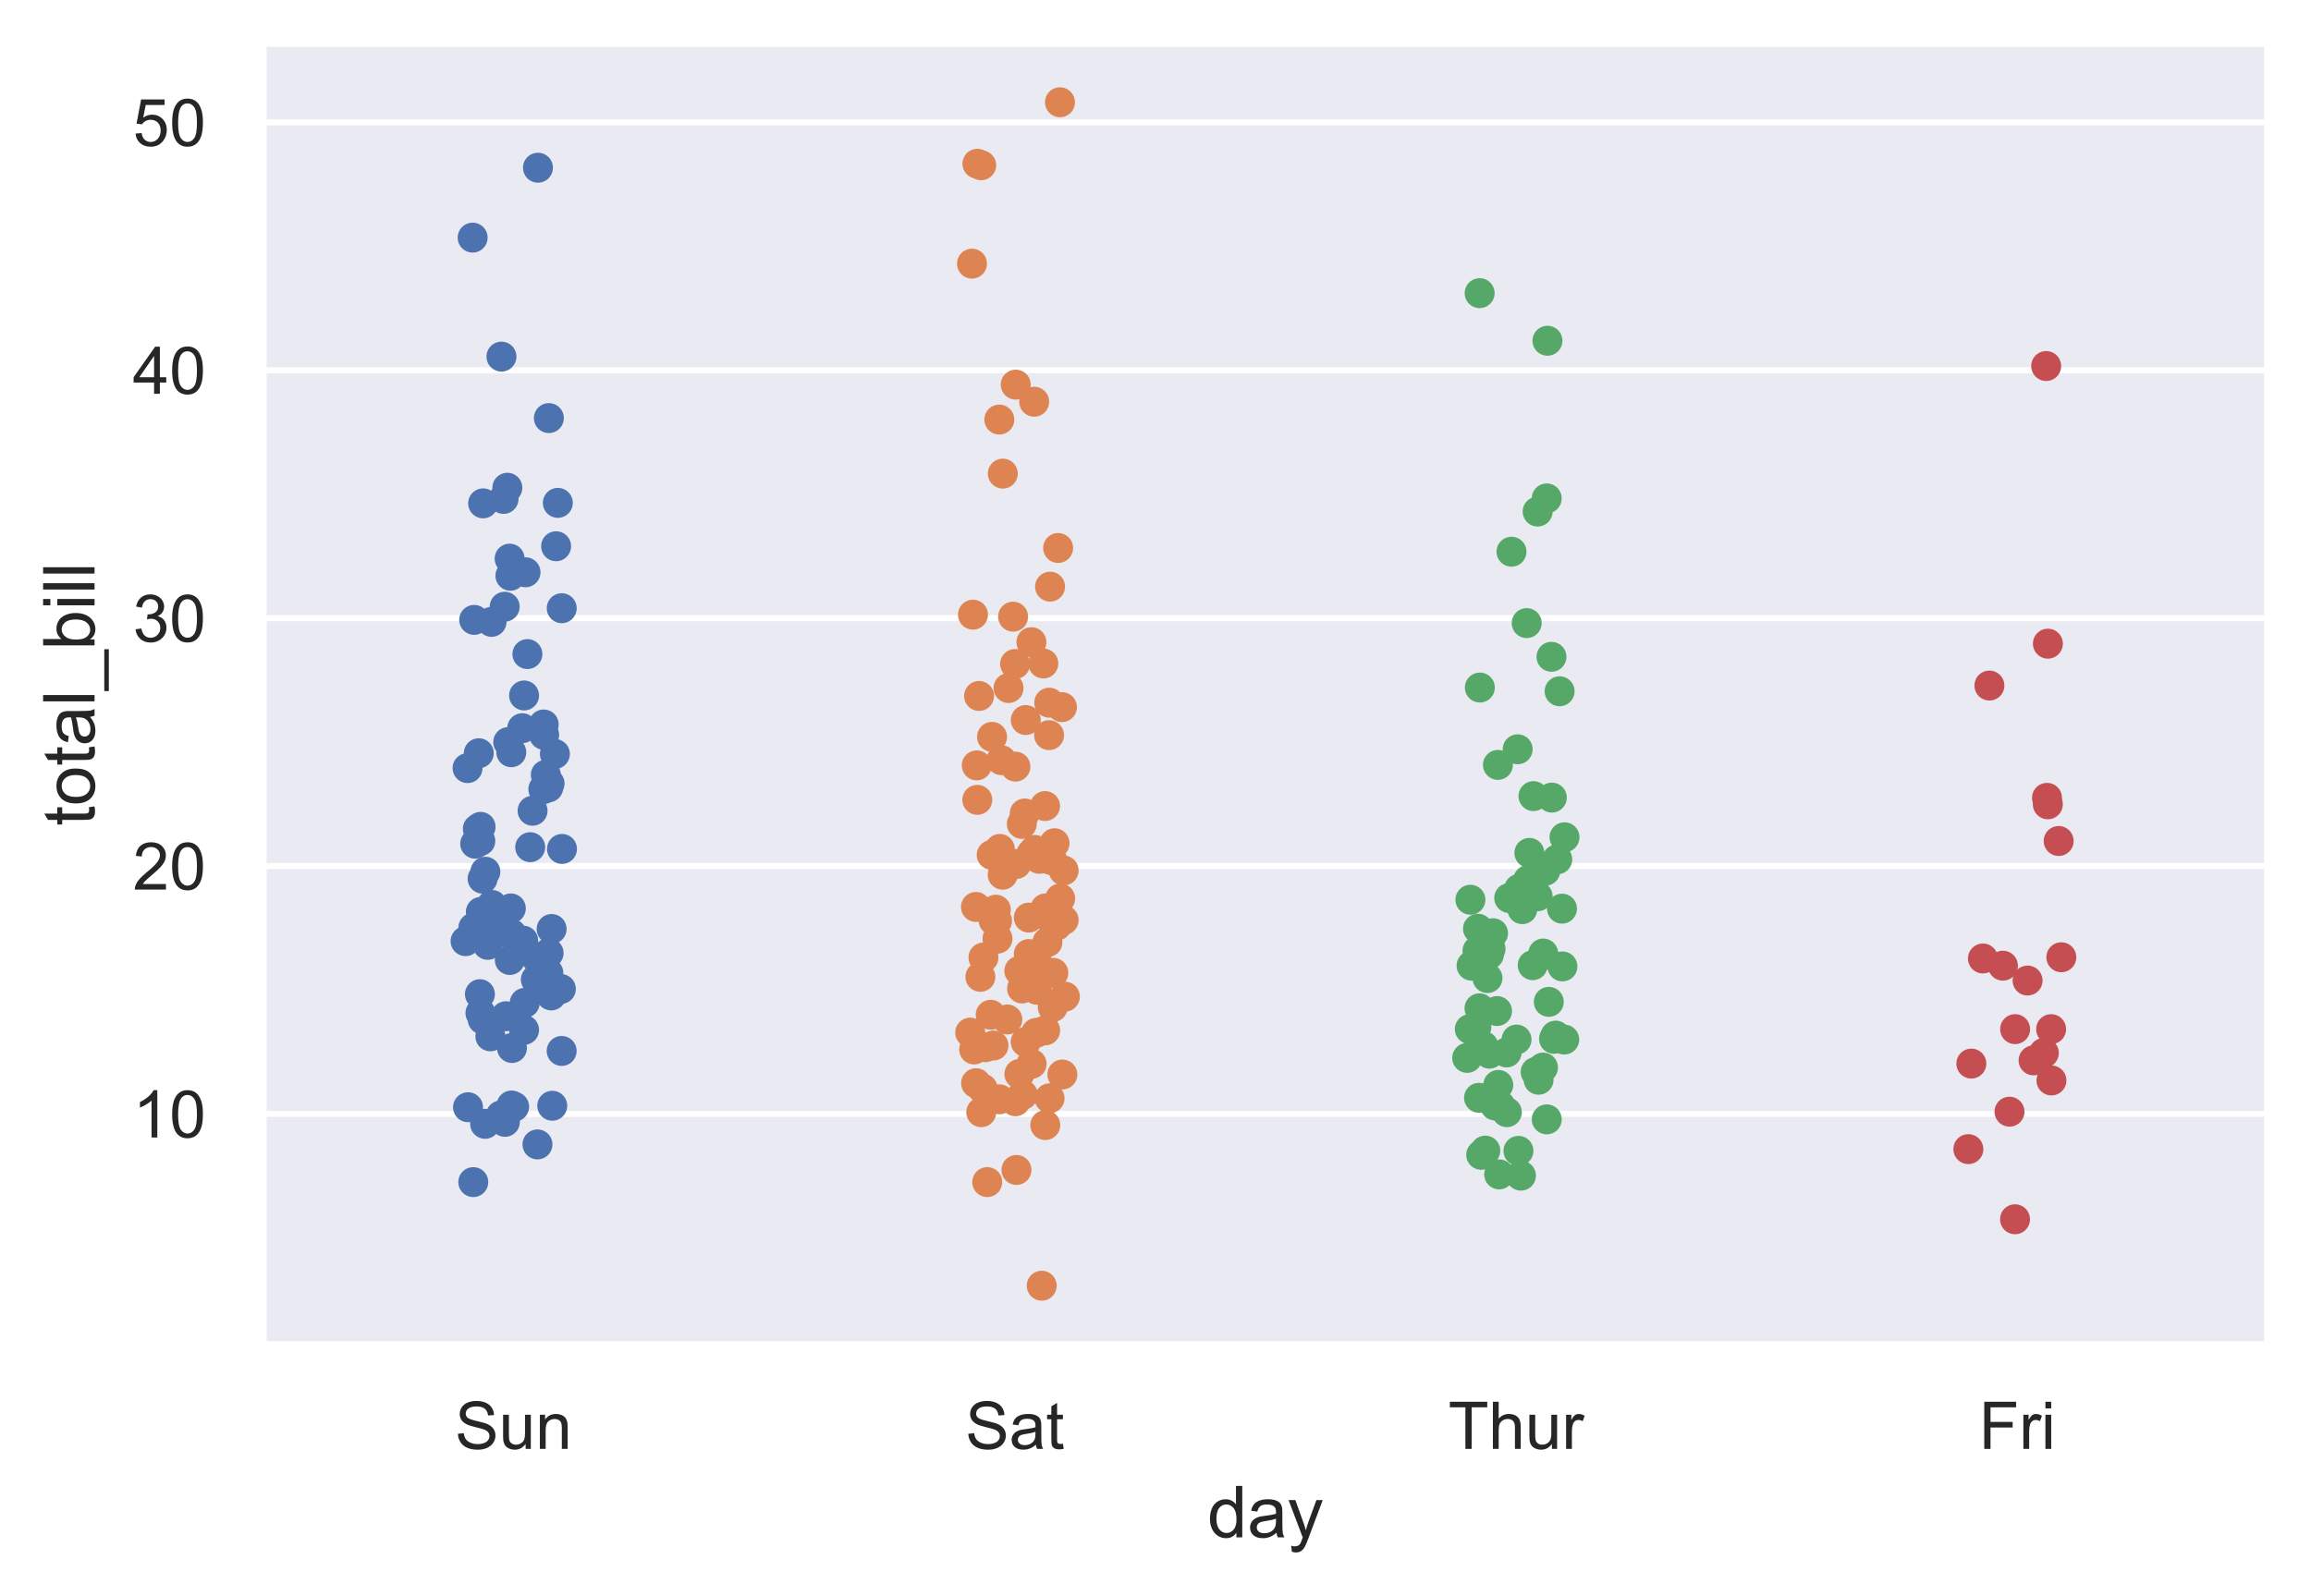 <?xml version="1.0" encoding="utf-8" standalone="no"?>
<!DOCTYPE svg PUBLIC "-//W3C//DTD SVG 1.1//EN"
  "http://www.w3.org/Graphics/SVG/1.1/DTD/svg11.dtd">
<!-- Created with matplotlib (https://matplotlib.org/) -->
<svg height="266.515pt" version="1.1" viewBox="0 0 385.908 266.515" width="385.908pt" xmlns="http://www.w3.org/2000/svg" xmlns:xlink="http://www.w3.org/1999/xlink">
 <defs>
  <style type="text/css">
*{stroke-linecap:butt;stroke-linejoin:round;}
  </style>
 </defs>
 <g id="figure_1">
  <g id="patch_1">
   <path d="M 0 266.515 
L 385.908 266.515 
L 385.908 0 
L 0 0 
z
" style="fill:#ffffff;"/>
  </g>
  <g id="axes_1">
   <g id="patch_2">
    <path d="M 43.908 224.64 
L 378.708 224.64 
L 378.708 7.2 
L 43.908 7.2 
z
" style="fill:#eaeaf2;"/>
   </g>
   <g id="matplotlib.axis_1">
    <g id="xtick_1">
     <g id="text_1">
      <!-- Sun -->
      <defs>
       <path d="M 4.5 23 
L 13.422 23.781 
Q 14.062 18.406 16.375 14.969 
Q 18.703 11.531 23.578 9.406 
Q 28.469 7.281 34.578 7.281 
Q 39.984 7.281 44.141 8.891 
Q 48.297 10.5 50.312 13.297 
Q 52.344 16.109 52.344 19.438 
Q 52.344 22.797 50.391 25.312 
Q 48.438 27.828 43.953 29.547 
Q 41.062 30.672 31.203 33.031 
Q 21.344 35.406 17.391 37.5 
Q 12.25 40.188 9.734 44.156 
Q 7.234 48.141 7.234 53.078 
Q 7.234 58.5 10.297 63.203 
Q 13.375 67.922 19.281 70.359 
Q 25.203 72.797 32.422 72.797 
Q 40.375 72.797 46.453 70.234 
Q 52.547 67.672 55.812 62.688 
Q 59.078 57.719 59.328 51.422 
L 50.25 50.734 
Q 49.516 57.516 45.281 60.984 
Q 41.062 64.453 32.812 64.453 
Q 24.219 64.453 20.281 61.297 
Q 16.359 58.156 16.359 53.719 
Q 16.359 49.859 19.141 47.359 
Q 21.875 44.875 33.422 42.266 
Q 44.969 39.656 49.266 37.703 
Q 55.516 34.812 58.484 30.391 
Q 61.469 25.984 61.469 20.219 
Q 61.469 14.5 58.203 9.438 
Q 54.938 4.391 48.797 1.578 
Q 42.672 -1.219 35.016 -1.219 
Q 25.297 -1.219 18.719 1.609 
Q 12.156 4.438 8.422 10.125 
Q 4.688 15.828 4.5 23 
z
" id="ArialMT-83"/>
       <path d="M 40.578 0 
L 40.578 7.625 
Q 34.516 -1.172 24.125 -1.172 
Q 19.531 -1.172 15.547 0.578 
Q 11.578 2.344 9.641 5 
Q 7.719 7.672 6.938 11.531 
Q 6.391 14.109 6.391 19.734 
L 6.391 51.859 
L 15.188 51.859 
L 15.188 23.094 
Q 15.188 16.219 15.719 13.812 
Q 16.547 10.359 19.234 8.375 
Q 21.922 6.391 25.875 6.391 
Q 29.828 6.391 33.297 8.422 
Q 36.766 10.453 38.203 13.938 
Q 39.656 17.438 39.656 24.078 
L 39.656 51.859 
L 48.438 51.859 
L 48.438 0 
z
" id="ArialMT-117"/>
       <path d="M 6.594 0 
L 6.594 51.859 
L 14.5 51.859 
L 14.5 44.484 
Q 20.219 53.031 31 53.031 
Q 35.688 53.031 39.625 51.344 
Q 43.562 49.656 45.516 46.922 
Q 47.469 44.188 48.25 40.438 
Q 48.734 37.984 48.734 31.891 
L 48.734 0 
L 39.938 0 
L 39.938 31.547 
Q 39.938 36.922 38.906 39.578 
Q 37.891 42.234 35.281 43.812 
Q 32.672 45.406 29.156 45.406 
Q 23.531 45.406 19.453 41.844 
Q 15.375 38.281 15.375 28.328 
L 15.375 0 
z
" id="ArialMT-110"/>
      </defs>
      <g style="fill:#262626;" transform="translate(75.973 242.014)scale(0.11 -0.11)">
       <use xlink:href="#ArialMT-83"/>
       <use x="66.699" xlink:href="#ArialMT-117"/>
       <use x="122.314" xlink:href="#ArialMT-110"/>
      </g>
     </g>
    </g>
    <g id="xtick_2">
     <g id="text_2">
      <!-- Sat -->
      <defs>
       <path d="M 40.438 6.391 
Q 35.547 2.25 31.031 0.531 
Q 26.516 -1.172 21.344 -1.172 
Q 12.797 -1.172 8.203 3 
Q 3.609 7.172 3.609 13.672 
Q 3.609 17.484 5.344 20.625 
Q 7.078 23.781 9.891 25.688 
Q 12.703 27.594 16.219 28.562 
Q 18.797 29.25 24.031 29.891 
Q 34.672 31.156 39.703 32.906 
Q 39.75 34.719 39.75 35.203 
Q 39.75 40.578 37.25 42.781 
Q 33.891 45.75 27.25 45.75 
Q 21.047 45.75 18.094 43.578 
Q 15.141 41.406 13.719 35.891 
L 5.125 37.062 
Q 6.297 42.578 8.984 45.969 
Q 11.672 49.359 16.75 51.188 
Q 21.828 53.031 28.516 53.031 
Q 35.156 53.031 39.297 51.469 
Q 43.453 49.906 45.406 47.531 
Q 47.359 45.172 48.141 41.547 
Q 48.578 39.312 48.578 33.453 
L 48.578 21.734 
Q 48.578 9.469 49.141 6.219 
Q 49.703 2.984 51.375 0 
L 42.188 0 
Q 40.828 2.734 40.438 6.391 
z
M 39.703 26.031 
Q 34.906 24.078 25.344 22.703 
Q 19.922 21.922 17.672 20.938 
Q 15.438 19.969 14.203 18.094 
Q 12.984 16.219 12.984 13.922 
Q 12.984 10.406 15.641 8.062 
Q 18.312 5.719 23.438 5.719 
Q 28.516 5.719 32.469 7.938 
Q 36.422 10.156 38.281 14.016 
Q 39.703 17 39.703 22.797 
z
" id="ArialMT-97"/>
       <path d="M 25.781 7.859 
L 27.047 0.094 
Q 23.344 -0.688 20.406 -0.688 
Q 15.625 -0.688 12.984 0.828 
Q 10.359 2.344 9.281 4.812 
Q 8.203 7.281 8.203 15.188 
L 8.203 45.016 
L 1.766 45.016 
L 1.766 51.859 
L 8.203 51.859 
L 8.203 64.703 
L 16.938 69.969 
L 16.938 51.859 
L 25.781 51.859 
L 25.781 45.016 
L 16.938 45.016 
L 16.938 14.703 
Q 16.938 10.938 17.406 9.859 
Q 17.875 8.797 18.922 8.156 
Q 19.969 7.516 21.922 7.516 
Q 23.391 7.516 25.781 7.859 
z
" id="ArialMT-116"/>
      </defs>
      <g style="fill:#262626;" transform="translate(161.203 242.014)scale(0.11 -0.11)">
       <use xlink:href="#ArialMT-83"/>
       <use x="66.699" xlink:href="#ArialMT-97"/>
       <use x="122.314" xlink:href="#ArialMT-116"/>
      </g>
     </g>
    </g>
    <g id="xtick_3">
     <g id="text_3">
      <!-- Thur -->
      <defs>
       <path d="M 25.922 0 
L 25.922 63.141 
L 2.344 63.141 
L 2.344 71.578 
L 59.078 71.578 
L 59.078 63.141 
L 35.406 63.141 
L 35.406 0 
z
" id="ArialMT-84"/>
       <path d="M 6.594 0 
L 6.594 71.578 
L 15.375 71.578 
L 15.375 45.906 
Q 21.531 53.031 30.906 53.031 
Q 36.672 53.031 40.922 50.75 
Q 45.172 48.484 47 44.484 
Q 48.828 40.484 48.828 32.859 
L 48.828 0 
L 40.047 0 
L 40.047 32.859 
Q 40.047 39.453 37.188 42.453 
Q 34.328 45.453 29.109 45.453 
Q 25.203 45.453 21.75 43.422 
Q 18.312 41.406 16.844 37.938 
Q 15.375 34.469 15.375 28.375 
L 15.375 0 
z
" id="ArialMT-104"/>
       <path d="M 6.5 0 
L 6.5 51.859 
L 14.406 51.859 
L 14.406 44 
Q 17.438 49.516 20 51.266 
Q 22.562 53.031 25.641 53.031 
Q 30.078 53.031 34.672 50.203 
L 31.641 42.047 
Q 28.422 43.953 25.203 43.953 
Q 22.312 43.953 20.016 42.219 
Q 17.719 40.484 16.75 37.406 
Q 15.281 32.719 15.281 27.156 
L 15.281 0 
z
" id="ArialMT-114"/>
      </defs>
      <g style="fill:#262626;" transform="translate(241.851 242.014)scale(0.11 -0.11)">
       <use xlink:href="#ArialMT-84"/>
       <use x="61.084" xlink:href="#ArialMT-104"/>
       <use x="116.699" xlink:href="#ArialMT-117"/>
       <use x="172.314" xlink:href="#ArialMT-114"/>
      </g>
     </g>
    </g>
    <g id="xtick_4">
     <g id="text_4">
      <!-- Fri -->
      <defs>
       <path d="M 8.203 0 
L 8.203 71.578 
L 56.5 71.578 
L 56.5 63.141 
L 17.672 63.141 
L 17.672 40.969 
L 51.266 40.969 
L 51.266 32.516 
L 17.672 32.516 
L 17.672 0 
z
" id="ArialMT-70"/>
       <path d="M 6.641 61.469 
L 6.641 71.578 
L 15.438 71.578 
L 15.438 61.469 
z
M 6.641 0 
L 6.641 51.859 
L 15.438 51.859 
L 15.438 0 
z
" id="ArialMT-105"/>
      </defs>
      <g style="fill:#262626;" transform="translate(330.446 242.014)scale(0.11 -0.11)">
       <use xlink:href="#ArialMT-70"/>
       <use x="61.084" xlink:href="#ArialMT-114"/>
       <use x="94.385" xlink:href="#ArialMT-105"/>
      </g>
     </g>
    </g>
    <g id="text_5">
     <!-- day -->
     <defs>
      <path d="M 40.234 0 
L 40.234 6.547 
Q 35.297 -1.172 25.734 -1.172 
Q 19.531 -1.172 14.328 2.25 
Q 9.125 5.672 6.266 11.797 
Q 3.422 17.922 3.422 25.875 
Q 3.422 33.641 6 39.969 
Q 8.594 46.297 13.766 49.656 
Q 18.953 53.031 25.344 53.031 
Q 30.031 53.031 33.688 51.047 
Q 37.359 49.078 39.656 45.906 
L 39.656 71.578 
L 48.391 71.578 
L 48.391 0 
z
M 12.453 25.875 
Q 12.453 15.922 16.641 10.984 
Q 20.844 6.062 26.562 6.062 
Q 32.328 6.062 36.344 10.766 
Q 40.375 15.484 40.375 25.141 
Q 40.375 35.797 36.266 40.766 
Q 32.172 45.75 26.172 45.75 
Q 20.312 45.75 16.375 40.969 
Q 12.453 36.188 12.453 25.875 
z
" id="ArialMT-100"/>
      <path d="M 6.203 -19.969 
L 5.219 -11.719 
Q 8.109 -12.5 10.25 -12.5 
Q 13.188 -12.5 14.938 -11.516 
Q 16.703 -10.547 17.828 -8.797 
Q 18.656 -7.469 20.516 -2.25 
Q 20.75 -1.516 21.297 -0.094 
L 1.609 51.859 
L 11.078 51.859 
L 21.875 21.828 
Q 23.969 16.109 25.641 9.812 
Q 27.156 15.875 29.25 21.625 
L 40.328 51.859 
L 49.125 51.859 
L 29.391 -0.875 
Q 26.219 -9.422 24.469 -12.641 
Q 22.125 -17 19.094 -19.016 
Q 16.062 -21.047 11.859 -21.047 
Q 9.328 -21.047 6.203 -19.969 
z
" id="ArialMT-121"/>
     </defs>
     <g style="fill:#262626;" transform="translate(201.635 256.789)scale(0.12 -0.12)">
      <use xlink:href="#ArialMT-100"/>
      <use x="55.615" xlink:href="#ArialMT-97"/>
      <use x="111.23" xlink:href="#ArialMT-121"/>
     </g>
    </g>
   </g>
   <g id="matplotlib.axis_2">
    <g id="ytick_1">
     <g id="line2d_1">
      <path clip-path="url(#p9c4b0f1618)" d="M 43.908 186.062 
L 378.708 186.062 
" style="fill:none;stroke:#ffffff;stroke-linecap:round;"/>
     </g>
     <g id="text_6">
      <!-- 10 -->
      <defs>
       <path d="M 37.25 0 
L 28.469 0 
L 28.469 56 
Q 25.297 52.984 20.141 49.953 
Q 14.984 46.922 10.891 45.406 
L 10.891 53.906 
Q 18.266 57.375 23.781 62.297 
Q 29.297 67.234 31.594 71.875 
L 37.25 71.875 
z
" id="ArialMT-49"/>
       <path d="M 4.156 35.297 
Q 4.156 48 6.766 55.734 
Q 9.375 63.484 14.516 67.672 
Q 19.672 71.875 27.484 71.875 
Q 33.25 71.875 37.594 69.547 
Q 41.938 67.234 44.766 62.859 
Q 47.609 58.5 49.219 52.219 
Q 50.828 45.953 50.828 35.297 
Q 50.828 22.703 48.234 14.969 
Q 45.656 7.234 40.5 3 
Q 35.359 -1.219 27.484 -1.219 
Q 17.141 -1.219 11.234 6.203 
Q 4.156 15.141 4.156 35.297 
z
M 13.188 35.297 
Q 13.188 17.672 17.312 11.828 
Q 21.438 6 27.484 6 
Q 33.547 6 37.672 11.859 
Q 41.797 17.719 41.797 35.297 
Q 41.797 52.984 37.672 58.781 
Q 33.547 64.594 27.391 64.594 
Q 21.344 64.594 17.719 59.469 
Q 13.188 52.938 13.188 35.297 
z
" id="ArialMT-48"/>
      </defs>
      <g style="fill:#262626;" transform="translate(22.174 189.999)scale(0.11 -0.11)">
       <use xlink:href="#ArialMT-49"/>
       <use x="55.615" xlink:href="#ArialMT-48"/>
      </g>
     </g>
    </g>
    <g id="ytick_2">
     <g id="line2d_2">
      <path clip-path="url(#p9c4b0f1618)" d="M 43.908 144.656 
L 378.708 144.656 
" style="fill:none;stroke:#ffffff;stroke-linecap:round;"/>
     </g>
     <g id="text_7">
      <!-- 20 -->
      <defs>
       <path d="M 50.344 8.453 
L 50.344 0 
L 3.031 0 
Q 2.938 3.172 4.047 6.109 
Q 5.859 10.938 9.828 15.625 
Q 13.812 20.312 21.344 26.469 
Q 33.016 36.031 37.109 41.625 
Q 41.219 47.219 41.219 52.203 
Q 41.219 57.422 37.469 61 
Q 33.734 64.594 27.734 64.594 
Q 21.391 64.594 17.578 60.781 
Q 13.766 56.984 13.719 50.25 
L 4.688 51.172 
Q 5.609 61.281 11.656 66.578 
Q 17.719 71.875 27.938 71.875 
Q 38.234 71.875 44.234 66.156 
Q 50.25 60.453 50.25 52 
Q 50.25 47.703 48.484 43.547 
Q 46.734 39.406 42.656 34.812 
Q 38.578 30.219 29.109 22.219 
Q 21.188 15.578 18.938 13.203 
Q 16.703 10.844 15.234 8.453 
z
" id="ArialMT-50"/>
      </defs>
      <g style="fill:#262626;" transform="translate(22.174 148.593)scale(0.11 -0.11)">
       <use xlink:href="#ArialMT-50"/>
       <use x="55.615" xlink:href="#ArialMT-48"/>
      </g>
     </g>
    </g>
    <g id="ytick_3">
     <g id="line2d_3">
      <path clip-path="url(#p9c4b0f1618)" d="M 43.908 103.25 
L 378.708 103.25 
" style="fill:none;stroke:#ffffff;stroke-linecap:round;"/>
     </g>
     <g id="text_8">
      <!-- 30 -->
      <defs>
       <path d="M 4.203 18.891 
L 12.984 20.062 
Q 14.5 12.594 18.141 9.297 
Q 21.781 6 27 6 
Q 33.203 6 37.469 10.297 
Q 41.75 14.594 41.75 20.953 
Q 41.75 27 37.797 30.922 
Q 33.844 34.859 27.734 34.859 
Q 25.25 34.859 21.531 33.891 
L 22.516 41.609 
Q 23.391 41.5 23.922 41.5 
Q 29.547 41.5 34.031 44.422 
Q 38.531 47.359 38.531 53.469 
Q 38.531 58.297 35.25 61.469 
Q 31.984 64.656 26.812 64.656 
Q 21.688 64.656 18.266 61.422 
Q 14.844 58.203 13.875 51.766 
L 5.078 53.328 
Q 6.688 62.156 12.391 67.016 
Q 18.109 71.875 26.609 71.875 
Q 32.469 71.875 37.391 69.359 
Q 42.328 66.844 44.938 62.5 
Q 47.562 58.156 47.562 53.266 
Q 47.562 48.641 45.062 44.828 
Q 42.578 41.016 37.703 38.766 
Q 44.047 37.312 47.562 32.688 
Q 51.078 28.078 51.078 21.141 
Q 51.078 11.766 44.234 5.25 
Q 37.406 -1.266 26.953 -1.266 
Q 17.531 -1.266 11.297 4.344 
Q 5.078 9.969 4.203 18.891 
z
" id="ArialMT-51"/>
      </defs>
      <g style="fill:#262626;" transform="translate(22.174 107.187)scale(0.11 -0.11)">
       <use xlink:href="#ArialMT-51"/>
       <use x="55.615" xlink:href="#ArialMT-48"/>
      </g>
     </g>
    </g>
    <g id="ytick_4">
     <g id="line2d_4">
      <path clip-path="url(#p9c4b0f1618)" d="M 43.908 61.844 
L 378.708 61.844 
" style="fill:none;stroke:#ffffff;stroke-linecap:round;"/>
     </g>
     <g id="text_9">
      <!-- 40 -->
      <defs>
       <path d="M 32.328 0 
L 32.328 17.141 
L 1.266 17.141 
L 1.266 25.203 
L 33.938 71.578 
L 41.109 71.578 
L 41.109 25.203 
L 50.781 25.203 
L 50.781 17.141 
L 41.109 17.141 
L 41.109 0 
z
M 32.328 25.203 
L 32.328 57.469 
L 9.906 25.203 
z
" id="ArialMT-52"/>
      </defs>
      <g style="fill:#262626;" transform="translate(22.174 65.78)scale(0.11 -0.11)">
       <use xlink:href="#ArialMT-52"/>
       <use x="55.615" xlink:href="#ArialMT-48"/>
      </g>
     </g>
    </g>
    <g id="ytick_5">
     <g id="line2d_5">
      <path clip-path="url(#p9c4b0f1618)" d="M 43.908 20.438 
L 378.708 20.438 
" style="fill:none;stroke:#ffffff;stroke-linecap:round;"/>
     </g>
     <g id="text_10">
      <!-- 50 -->
      <defs>
       <path d="M 4.156 18.75 
L 13.375 19.531 
Q 14.406 12.797 18.141 9.391 
Q 21.875 6 27.156 6 
Q 33.5 6 37.891 10.781 
Q 42.281 15.578 42.281 23.484 
Q 42.281 31 38.062 35.344 
Q 33.844 39.703 27 39.703 
Q 22.75 39.703 19.328 37.766 
Q 15.922 35.844 13.969 32.766 
L 5.719 33.844 
L 12.641 70.609 
L 48.25 70.609 
L 48.25 62.203 
L 19.672 62.203 
L 15.828 42.969 
Q 22.266 47.469 29.344 47.469 
Q 38.719 47.469 45.156 40.969 
Q 51.609 34.469 51.609 24.266 
Q 51.609 14.547 45.953 7.469 
Q 39.062 -1.219 27.156 -1.219 
Q 17.391 -1.219 11.203 4.25 
Q 5.031 9.719 4.156 18.75 
z
" id="ArialMT-53"/>
      </defs>
      <g style="fill:#262626;" transform="translate(22.174 24.374)scale(0.11 -0.11)">
       <use xlink:href="#ArialMT-53"/>
       <use x="55.615" xlink:href="#ArialMT-48"/>
      </g>
     </g>
    </g>
    <g id="text_11">
     <!-- total_bill -->
     <defs>
      <path d="M 3.328 25.922 
Q 3.328 40.328 11.328 47.266 
Q 18.016 53.031 27.641 53.031 
Q 38.328 53.031 45.109 46.016 
Q 51.906 39.016 51.906 26.656 
Q 51.906 16.656 48.906 10.906 
Q 45.906 5.172 40.156 2 
Q 34.422 -1.172 27.641 -1.172 
Q 16.75 -1.172 10.031 5.812 
Q 3.328 12.797 3.328 25.922 
z
M 12.359 25.922 
Q 12.359 15.969 16.703 11.016 
Q 21.047 6.062 27.641 6.062 
Q 34.188 6.062 38.531 11.031 
Q 42.875 16.016 42.875 26.219 
Q 42.875 35.844 38.5 40.797 
Q 34.125 45.75 27.641 45.75 
Q 21.047 45.75 16.703 40.812 
Q 12.359 35.891 12.359 25.922 
z
" id="ArialMT-111"/>
      <path d="M 6.391 0 
L 6.391 71.578 
L 15.188 71.578 
L 15.188 0 
z
" id="ArialMT-108"/>
      <path d="M -1.516 -19.875 
L -1.516 -13.531 
L 56.734 -13.531 
L 56.734 -19.875 
z
" id="ArialMT-95"/>
      <path d="M 14.703 0 
L 6.547 0 
L 6.547 71.578 
L 15.328 71.578 
L 15.328 46.047 
Q 20.906 53.031 29.547 53.031 
Q 34.328 53.031 38.594 51.094 
Q 42.875 49.172 45.625 45.672 
Q 48.391 42.188 49.953 37.25 
Q 51.516 32.328 51.516 26.703 
Q 51.516 13.375 44.922 6.094 
Q 38.328 -1.172 29.109 -1.172 
Q 19.922 -1.172 14.703 6.5 
z
M 14.594 26.312 
Q 14.594 17 17.141 12.844 
Q 21.297 6.062 28.375 6.062 
Q 34.125 6.062 38.328 11.062 
Q 42.531 16.062 42.531 25.984 
Q 42.531 36.141 38.5 40.969 
Q 34.469 45.797 28.766 45.797 
Q 23 45.797 18.797 40.797 
Q 14.594 35.797 14.594 26.312 
z
" id="ArialMT-98"/>
     </defs>
     <g style="fill:#262626;" transform="translate(15.789 137.933)rotate(-90)scale(0.12 -0.12)">
      <use xlink:href="#ArialMT-116"/>
      <use x="27.783" xlink:href="#ArialMT-111"/>
      <use x="83.398" xlink:href="#ArialMT-116"/>
      <use x="111.182" xlink:href="#ArialMT-97"/>
      <use x="166.797" xlink:href="#ArialMT-108"/>
      <use x="189.014" xlink:href="#ArialMT-95"/>
      <use x="244.629" xlink:href="#ArialMT-98"/>
      <use x="300.244" xlink:href="#ArialMT-105"/>
      <use x="322.461" xlink:href="#ArialMT-108"/>
      <use x="344.678" xlink:href="#ArialMT-108"/>
     </g>
    </g>
   </g>
   <g id="patch_3">
    <path d="M 43.908 224.64 
L 43.908 7.2 
" style="fill:none;stroke:#ffffff;stroke-linecap:square;stroke-linejoin:miter;stroke-width:1.25;"/>
   </g>
   <g id="patch_4">
    <path d="M 378.708 224.64 
L 378.708 7.2 
" style="fill:none;stroke:#ffffff;stroke-linecap:square;stroke-linejoin:miter;stroke-width:1.25;"/>
   </g>
   <g id="patch_5">
    <path d="M 43.908 224.64 
L 378.708 224.64 
" style="fill:none;stroke:#ffffff;stroke-linecap:square;stroke-linejoin:miter;stroke-width:1.25;"/>
   </g>
   <g id="patch_6">
    <path d="M 43.908 7.2 
L 378.708 7.2 
" style="fill:none;stroke:#ffffff;stroke-linecap:square;stroke-linejoin:miter;stroke-width:1.25;"/>
   </g>
   <g id="PathCollection_1">
    <defs>
     <path d="M 0 2.5 
C 0.663 2.5 1.299 2.237 1.768 1.768 
C 2.237 1.299 2.5 0.663 2.5 0 
C 2.5 -0.663 2.237 -1.299 1.768 -1.768 
C 1.299 -2.237 0.663 -2.5 0 -2.5 
C -0.663 -2.5 -1.299 -2.237 -1.768 -1.768 
C -2.237 -1.299 -2.5 -0.663 -2.5 0 
C -2.5 0.663 -2.237 1.299 -1.768 1.768 
C -1.299 2.237 -0.663 2.5 0 2.5 
z
" id="C0_0_685f8b67a7"/>
    </defs>
    <g clip-path="url(#p9c4b0f1618)">
     <use style="fill:#4c72b0;" x="87.37" xlink:href="#C0_0_685f8b67a7" y="157.119"/>
    </g>
    <g clip-path="url(#p9c4b0f1618)">
     <use style="fill:#4c72b0;" x="85.419" xlink:href="#C0_0_685f8b67a7" y="184.654"/>
    </g>
    <g clip-path="url(#p9c4b0f1618)">
     <use style="fill:#4c72b0;" x="80.205" xlink:href="#C0_0_685f8b67a7" y="140.474"/>
    </g>
    <g clip-path="url(#p9c4b0f1618)">
     <use style="fill:#4c72b0;" x="91.145" xlink:href="#C0_0_685f8b67a7" y="129.418"/>
    </g>
    <g clip-path="url(#p9c4b0f1618)">
     <use style="fill:#4c72b0;" x="85.378" xlink:href="#C0_0_685f8b67a7" y="125.65"/>
    </g>
    <g clip-path="url(#p9c4b0f1618)">
     <use style="fill:#4c72b0;" x="90.867" xlink:href="#C0_0_685f8b67a7" y="122.752"/>
    </g>
    <g clip-path="url(#p9c4b0f1618)">
     <use style="fill:#4c72b0;" x="89.75" xlink:href="#C0_0_685f8b67a7" y="191.155"/>
    </g>
    <g clip-path="url(#p9c4b0f1618)">
     <use style="fill:#4c72b0;" x="87.513" xlink:href="#C0_0_685f8b67a7" y="116.168"/>
    </g>
    <g clip-path="url(#p9c4b0f1618)">
     <use style="fill:#4c72b0;" x="93.659" xlink:href="#C0_0_685f8b67a7" y="165.193"/>
    </g>
    <g clip-path="url(#p9c4b0f1618)">
     <use style="fill:#4c72b0;" x="92.047" xlink:href="#C0_0_685f8b67a7" y="166.27"/>
    </g>
    <g clip-path="url(#p9c4b0f1618)">
     <use style="fill:#4c72b0;" x="78.154" xlink:href="#C0_0_685f8b67a7" y="184.944"/>
    </g>
    <g clip-path="url(#p9c4b0f1618)">
     <use style="fill:#4c72b0;" x="84.723" xlink:href="#C0_0_685f8b67a7" y="81.47"/>
    </g>
    <g clip-path="url(#p9c4b0f1618)">
     <use style="fill:#4c72b0;" x="89.478" xlink:href="#C0_0_685f8b67a7" y="163.62"/>
    </g>
    <g clip-path="url(#p9c4b0f1618)">
     <use style="fill:#4c72b0;" x="82.151" xlink:href="#C0_0_685f8b67a7" y="151.157"/>
    </g>
    <g clip-path="url(#p9c4b0f1618)">
     <use style="fill:#4c72b0;" x="80.14" xlink:href="#C0_0_685f8b67a7" y="166.063"/>
    </g>
    <g clip-path="url(#p9c4b0f1618)">
     <use style="fill:#4c72b0;" x="80.252" xlink:href="#C0_0_685f8b67a7" y="138.114"/>
    </g>
    <g clip-path="url(#p9c4b0f1618)">
     <use style="fill:#4c72b0;" x="92.22" xlink:href="#C0_0_685f8b67a7" y="184.696"/>
    </g>
    <g clip-path="url(#p9c4b0f1618)">
     <use style="fill:#4c72b0;" x="89.552" xlink:href="#C0_0_685f8b67a7" y="160.017"/>
    </g>
    <g clip-path="url(#p9c4b0f1618)">
     <use style="fill:#4c72b0;" x="77.742" xlink:href="#C0_0_685f8b67a7" y="157.202"/>
    </g>
    <g clip-path="url(#p9c4b0f1618)">
     <use style="fill:#4c72b0;" x="92.113" xlink:href="#C0_0_685f8b67a7" y="155.173"/>
    </g>
    <g clip-path="url(#p9c4b0f1618)">
     <use style="fill:#4c72b0;" x="84.477" xlink:href="#C0_0_685f8b67a7" y="169.748"/>
    </g>
    <g clip-path="url(#p9c4b0f1618)">
     <use style="fill:#4c72b0;" x="84.314" xlink:href="#C0_0_685f8b67a7" y="187.387"/>
    </g>
    <g clip-path="url(#p9c4b0f1618)">
     <use style="fill:#4c72b0;" x="93.803" xlink:href="#C0_0_685f8b67a7" y="101.593"/>
    </g>
    <g clip-path="url(#p9c4b0f1618)">
     <use style="fill:#4c72b0;" x="85.304" xlink:href="#C0_0_685f8b67a7" y="151.736"/>
    </g>
    <g clip-path="url(#p9c4b0f1618)">
     <use style="fill:#4c72b0;" x="88.933" xlink:href="#C0_0_685f8b67a7" y="135.422"/>
    </g>
    <g clip-path="url(#p9c4b0f1618)">
     <use style="fill:#4c72b0;" x="85.101" xlink:href="#C0_0_685f8b67a7" y="93.312"/>
    </g>
    <g clip-path="url(#p9c4b0f1618)">
     <use style="fill:#4c72b0;" x="88.07" xlink:href="#C0_0_685f8b67a7" y="109.254"/>
    </g>
    <g clip-path="url(#p9c4b0f1618)">
     <use style="fill:#4c72b0;" x="82.488" xlink:href="#C0_0_685f8b67a7" y="152.771"/>
    </g>
    <g clip-path="url(#p9c4b0f1618)">
     <use style="fill:#4c72b0;" x="93.791" xlink:href="#C0_0_685f8b67a7" y="175.545"/>
    </g>
    <g clip-path="url(#p9c4b0f1618)">
     <use style="fill:#4c72b0;" x="85.855" xlink:href="#C0_0_685f8b67a7" y="184.861"/>
    </g>
    <g clip-path="url(#p9c4b0f1618)">
     <use style="fill:#4c72b0;" x="84.091" xlink:href="#C0_0_685f8b67a7" y="83.333"/>
    </g>
    <g clip-path="url(#p9c4b0f1618)">
     <use style="fill:#4c72b0;" x="83.646" xlink:href="#C0_0_685f8b67a7" y="186.31"/>
    </g>
    <g clip-path="url(#p9c4b0f1618)">
     <use style="fill:#4c72b0;" x="87.206" xlink:href="#C0_0_685f8b67a7" y="121.634"/>
    </g>
    <g clip-path="url(#p9c4b0f1618)">
     <use style="fill:#4c72b0;" x="80.589" xlink:href="#C0_0_685f8b67a7" y="146.768"/>
    </g>
    <g clip-path="url(#p9c4b0f1618)">
     <use style="fill:#4c72b0;" x="91.655" xlink:href="#C0_0_685f8b67a7" y="69.835"/>
    </g>
    <g clip-path="url(#p9c4b0f1618)">
     <use style="fill:#4c72b0;" x="78.076" xlink:href="#C0_0_685f8b67a7" y="128.3"/>
    </g>
    <g clip-path="url(#p9c4b0f1618)">
     <use style="fill:#4c72b0;" x="90.788" xlink:href="#C0_0_685f8b67a7" y="121.013"/>
    </g>
    <g clip-path="url(#p9c4b0f1618)">
     <use style="fill:#4c72b0;" x="82.635" xlink:href="#C0_0_685f8b67a7" y="155.794"/>
    </g>
    <g clip-path="url(#p9c4b0f1618)">
     <use style="fill:#4c72b0;" x="79.185" xlink:href="#C0_0_685f8b67a7" y="103.54"/>
    </g>
    <g clip-path="url(#p9c4b0f1618)">
     <use style="fill:#4c72b0;" x="80.229" xlink:href="#C0_0_685f8b67a7" y="169.21"/>
    </g>
    <g clip-path="url(#p9c4b0f1618)">
     <use style="fill:#4c72b0;" x="81.885" xlink:href="#C0_0_685f8b67a7" y="173.102"/>
    </g>
    <g clip-path="url(#p9c4b0f1618)">
     <use style="fill:#4c72b0;" x="85.44" xlink:href="#C0_0_685f8b67a7" y="156.001"/>
    </g>
    <g clip-path="url(#p9c4b0f1618)">
     <use style="fill:#4c72b0;" x="79.951" xlink:href="#C0_0_685f8b67a7" y="125.816"/>
    </g>
    <g clip-path="url(#p9c4b0f1618)">
     <use style="fill:#4c72b0;" x="81.052" xlink:href="#C0_0_685f8b67a7" y="145.608"/>
    </g>
    <g clip-path="url(#p9c4b0f1618)">
     <use style="fill:#4c72b0;" x="82.081" xlink:href="#C0_0_685f8b67a7" y="103.871"/>
    </g>
    <g clip-path="url(#p9c4b0f1618)">
     <use style="fill:#4c72b0;" x="89.832" xlink:href="#C0_0_685f8b67a7" y="28.015"/>
    </g>
    <g clip-path="url(#p9c4b0f1618)">
     <use style="fill:#4c72b0;" x="84.867" xlink:href="#C0_0_685f8b67a7" y="123.953"/>
    </g>
    <g clip-path="url(#p9c4b0f1618)">
     <use style="fill:#4c72b0;" x="87.514" xlink:href="#C0_0_685f8b67a7" y="172.025"/>
    </g>
    <g clip-path="url(#p9c4b0f1618)">
     <use style="fill:#4c72b0;" x="91.613" xlink:href="#C0_0_685f8b67a7" y="159.189"/>
    </g>
    <g clip-path="url(#p9c4b0f1618)">
     <use style="fill:#4c72b0;" x="79.792" xlink:href="#C0_0_685f8b67a7" y="138.445"/>
    </g>
    <g clip-path="url(#p9c4b0f1618)">
     <use style="fill:#4c72b0;" x="85.493" xlink:href="#C0_0_685f8b67a7" y="175.048"/>
    </g>
    <g clip-path="url(#p9c4b0f1618)">
     <use style="fill:#4c72b0;" x="85.13" xlink:href="#C0_0_685f8b67a7" y="160.349"/>
    </g>
    <g clip-path="url(#p9c4b0f1618)">
     <use style="fill:#4c72b0;" x="80.603" xlink:href="#C0_0_685f8b67a7" y="170.286"/>
    </g>
    <g clip-path="url(#p9c4b0f1618)">
     <use style="fill:#4c72b0;" x="79.04" xlink:href="#C0_0_685f8b67a7" y="154.966"/>
    </g>
    <g clip-path="url(#p9c4b0f1618)">
     <use style="fill:#4c72b0;" x="92.66" xlink:href="#C0_0_685f8b67a7" y="125.94"/>
    </g>
    <g clip-path="url(#p9c4b0f1618)">
     <use style="fill:#4c72b0;" x="88.537" xlink:href="#C0_0_685f8b67a7" y="141.509"/>
    </g>
    <g clip-path="url(#p9c4b0f1618)">
     <use style="fill:#4c72b0;" x="85.235" xlink:href="#C0_0_685f8b67a7" y="96.169"/>
    </g>
    <g clip-path="url(#p9c4b0f1618)">
     <use style="fill:#4c72b0;" x="79.033" xlink:href="#C0_0_685f8b67a7" y="197.449"/>
    </g>
    <g clip-path="url(#p9c4b0f1618)">
     <use style="fill:#4c72b0;" x="87.754" xlink:href="#C0_0_685f8b67a7" y="95.59"/>
    </g>
    <g clip-path="url(#p9c4b0f1618)">
     <use style="fill:#4c72b0;" x="81.45" xlink:href="#C0_0_685f8b67a7" y="157.823"/>
    </g>
    <g clip-path="url(#p9c4b0f1618)">
     <use style="fill:#4c72b0;" x="92.863" xlink:href="#C0_0_685f8b67a7" y="91.242"/>
    </g>
    <g clip-path="url(#p9c4b0f1618)">
     <use style="fill:#4c72b0;" x="83.897" xlink:href="#C0_0_685f8b67a7" y="153.393"/>
    </g>
    <g clip-path="url(#p9c4b0f1618)">
     <use style="fill:#4c72b0;" x="87.626" xlink:href="#C0_0_685f8b67a7" y="167.512"/>
    </g>
    <g clip-path="url(#p9c4b0f1618)">
     <use style="fill:#4c72b0;" x="81.007" xlink:href="#C0_0_685f8b67a7" y="187.718"/>
    </g>
    <g clip-path="url(#p9c4b0f1618)">
     <use style="fill:#4c72b0;" x="80.676" xlink:href="#C0_0_685f8b67a7" y="84.079"/>
    </g>
    <g clip-path="url(#p9c4b0f1618)">
     <use style="fill:#4c72b0;" x="93.151" xlink:href="#C0_0_685f8b67a7" y="83.996"/>
    </g>
    <g clip-path="url(#p9c4b0f1618)">
     <use style="fill:#4c72b0;" x="91.77" xlink:href="#C0_0_685f8b67a7" y="130.868"/>
    </g>
    <g clip-path="url(#p9c4b0f1618)">
     <use style="fill:#4c72b0;" x="78.927" xlink:href="#C0_0_685f8b67a7" y="39.691"/>
    </g>
    <g clip-path="url(#p9c4b0f1618)">
     <use style="fill:#4c72b0;" x="91.555" xlink:href="#C0_0_685f8b67a7" y="131.53"/>
    </g>
    <g clip-path="url(#p9c4b0f1618)">
     <use style="fill:#4c72b0;" x="83.739" xlink:href="#C0_0_685f8b67a7" y="59.566"/>
    </g>
    <g clip-path="url(#p9c4b0f1618)">
     <use style="fill:#4c72b0;" x="93.845" xlink:href="#C0_0_685f8b67a7" y="141.799"/>
    </g>
    <g clip-path="url(#p9c4b0f1618)">
     <use style="fill:#4c72b0;" x="79.352" xlink:href="#C0_0_685f8b67a7" y="140.929"/>
    </g>
    <g clip-path="url(#p9c4b0f1618)">
     <use style="fill:#4c72b0;" x="84.276" xlink:href="#C0_0_685f8b67a7" y="101.345"/>
    </g>
    <g clip-path="url(#p9c4b0f1618)">
     <use style="fill:#4c72b0;" x="80.293" xlink:href="#C0_0_685f8b67a7" y="152.316"/>
    </g>
    <g clip-path="url(#p9c4b0f1618)">
     <use style="fill:#4c72b0;" x="90.727" xlink:href="#C0_0_685f8b67a7" y="131.82"/>
    </g>
    <g clip-path="url(#p9c4b0f1618)">
     <use style="fill:#4c72b0;" x="91.566" xlink:href="#C0_0_685f8b67a7" y="162.502"/>
    </g>
   </g>
   <g id="PathCollection_2">
    <defs>
     <path d="M 0 2.5 
C 0.663 2.5 1.299 2.237 1.768 1.768 
C 2.237 1.299 2.5 0.663 2.5 0 
C 2.5 -0.663 2.237 -1.299 1.768 -1.768 
C 1.299 -2.237 0.663 -2.5 0 -2.5 
C -0.663 -2.5 -1.299 -2.237 -1.768 -1.768 
C -2.237 -1.299 -2.5 -0.663 -2.5 0 
C -2.5 0.663 -2.237 1.299 -1.768 1.768 
C -1.299 2.237 -0.663 2.5 0 2.5 
z
" id="C1_0_8a33b5d95a"/>
    </defs>
    <g clip-path="url(#p9c4b0f1618)">
     <use style="fill:#dd8452;" x="172.785" xlink:href="#C1_0_8a33b5d95a" y="141.964"/>
    </g>
    <g clip-path="url(#p9c4b0f1618)">
     <use style="fill:#dd8452;" x="175.162" xlink:href="#C1_0_8a33b5d95a" y="153.268"/>
    </g>
    <g clip-path="url(#p9c4b0f1618)">
     <use style="fill:#dd8452;" x="173.55" xlink:href="#C1_0_8a33b5d95a" y="143.455"/>
    </g>
    <g clip-path="url(#p9c4b0f1618)">
     <use style="fill:#dd8452;" x="170.213" xlink:href="#C1_0_8a33b5d95a" y="162.171"/>
    </g>
    <g clip-path="url(#p9c4b0f1618)">
     <use style="fill:#dd8452;" x="169.613" xlink:href="#C1_0_8a33b5d95a" y="64.245"/>
    </g>
    <g clip-path="url(#p9c4b0f1618)">
     <use style="fill:#dd8452;" x="177.618" xlink:href="#C1_0_8a33b5d95a" y="145.401"/>
    </g>
    <g clip-path="url(#p9c4b0f1618)">
     <use style="fill:#dd8452;" x="165.915" xlink:href="#C1_0_8a33b5d95a" y="153.724"/>
    </g>
    <g clip-path="url(#p9c4b0f1618)">
     <use style="fill:#dd8452;" x="174.531" xlink:href="#C1_0_8a33b5d95a" y="172.108"/>
    </g>
    <g clip-path="url(#p9c4b0f1618)">
     <use style="fill:#dd8452;" x="164.54" xlink:href="#C1_0_8a33b5d95a" y="174.924"/>
    </g>
    <g clip-path="url(#p9c4b0f1618)">
     <use style="fill:#dd8452;" x="170.629" xlink:href="#C1_0_8a33b5d95a" y="137.617"/>
    </g>
    <g clip-path="url(#p9c4b0f1618)">
     <use style="fill:#dd8452;" x="167.439" xlink:href="#C1_0_8a33b5d95a" y="146.105"/>
    </g>
    <g clip-path="url(#p9c4b0f1618)">
     <use style="fill:#dd8452;" x="174.551" xlink:href="#C1_0_8a33b5d95a" y="187.925"/>
    </g>
    <g clip-path="url(#p9c4b0f1618)">
     <use style="fill:#dd8452;" x="162.97" xlink:href="#C1_0_8a33b5d95a" y="151.488"/>
    </g>
    <g clip-path="url(#p9c4b0f1618)">
     <use style="fill:#dd8452;" x="170.67" xlink:href="#C1_0_8a33b5d95a" y="165.11"/>
    </g>
    <g clip-path="url(#p9c4b0f1618)">
     <use style="fill:#dd8452;" x="166.961" xlink:href="#C1_0_8a33b5d95a" y="141.799"/>
    </g>
    <g clip-path="url(#p9c4b0f1618)">
     <use style="fill:#dd8452;" x="166.491" xlink:href="#C1_0_8a33b5d95a" y="153.848"/>
    </g>
    <g clip-path="url(#p9c4b0f1618)">
     <use style="fill:#dd8452;" x="163.105" xlink:href="#C1_0_8a33b5d95a" y="127.845"/>
    </g>
    <g clip-path="url(#p9c4b0f1618)">
     <use style="fill:#dd8452;" x="164.226" xlink:href="#C1_0_8a33b5d95a" y="159.935"/>
    </g>
    <g clip-path="url(#p9c4b0f1618)">
     <use style="fill:#dd8452;" x="174.91" xlink:href="#C1_0_8a33b5d95a" y="157.368"/>
    </g>
    <g clip-path="url(#p9c4b0f1618)">
     <use style="fill:#dd8452;" x="177.033" xlink:href="#C1_0_8a33b5d95a" y="150.08"/>
    </g>
    <g clip-path="url(#p9c4b0f1618)">
     <use style="fill:#dd8452;" x="175.35" xlink:href="#C1_0_8a33b5d95a" y="97.991"/>
    </g>
    <g clip-path="url(#p9c4b0f1618)">
     <use style="fill:#dd8452;" x="173.317" xlink:href="#C1_0_8a33b5d95a" y="161.053"/>
    </g>
    <g clip-path="url(#p9c4b0f1618)">
     <use style="fill:#dd8452;" x="166.873" xlink:href="#C1_0_8a33b5d95a" y="70.083"/>
    </g>
    <g clip-path="url(#p9c4b0f1618)">
     <use style="fill:#dd8452;" x="177.331" xlink:href="#C1_0_8a33b5d95a" y="118.115"/>
    </g>
    <g clip-path="url(#p9c4b0f1618)">
     <use style="fill:#dd8452;" x="162.994" xlink:href="#C1_0_8a33b5d95a" y="180.928"/>
    </g>
    <g clip-path="url(#p9c4b0f1618)">
     <use style="fill:#dd8452;" x="163.847" xlink:href="#C1_0_8a33b5d95a" y="27.601"/>
    </g>
    <g clip-path="url(#p9c4b0f1618)">
     <use style="fill:#dd8452;" x="174.881" xlink:href="#C1_0_8a33b5d95a" y="143.455"/>
    </g>
    <g clip-path="url(#p9c4b0f1618)">
     <use style="fill:#dd8452;" x="168.213" xlink:href="#C1_0_8a33b5d95a" y="170.286"/>
    </g>
    <g clip-path="url(#p9c4b0f1618)">
     <use style="fill:#dd8452;" x="164.09" xlink:href="#C1_0_8a33b5d95a" y="181.839"/>
    </g>
    <g clip-path="url(#p9c4b0f1618)">
     <use style="fill:#dd8452;" x="174.579" xlink:href="#C1_0_8a33b5d95a" y="151.736"/>
    </g>
    <g clip-path="url(#p9c4b0f1618)">
     <use style="fill:#dd8452;" x="176.424" xlink:href="#C1_0_8a33b5d95a" y="154.635"/>
    </g>
    <g clip-path="url(#p9c4b0f1618)">
     <use style="fill:#dd8452;" x="169.693" xlink:href="#C1_0_8a33b5d95a" y="144.325"/>
    </g>
    <g clip-path="url(#p9c4b0f1618)">
     <use style="fill:#dd8452;" x="171.791" xlink:href="#C1_0_8a33b5d95a" y="159.355"/>
    </g>
    <g clip-path="url(#p9c4b0f1618)">
     <use style="fill:#dd8452;" x="173.955" xlink:href="#C1_0_8a33b5d95a" y="214.756"/>
    </g>
    <g clip-path="url(#p9c4b0f1618)">
     <use style="fill:#dd8452;" x="175.711" xlink:href="#C1_0_8a33b5d95a" y="143.703"/>
    </g>
    <g clip-path="url(#p9c4b0f1618)">
     <use style="fill:#dd8452;" x="173.134" xlink:href="#C1_0_8a33b5d95a" y="165.317"/>
    </g>
    <g clip-path="url(#p9c4b0f1618)">
     <use style="fill:#dd8452;" x="172.266" xlink:href="#C1_0_8a33b5d95a" y="177.698"/>
    </g>
    <g clip-path="url(#p9c4b0f1618)">
     <use style="fill:#dd8452;" x="166.572" xlink:href="#C1_0_8a33b5d95a" y="156.788"/>
    </g>
    <g clip-path="url(#p9c4b0f1618)">
     <use style="fill:#dd8452;" x="163.493" xlink:href="#C1_0_8a33b5d95a" y="116.251"/>
    </g>
    <g clip-path="url(#p9c4b0f1618)">
     <use style="fill:#dd8452;" x="175.182" xlink:href="#C1_0_8a33b5d95a" y="122.793"/>
    </g>
    <g clip-path="url(#p9c4b0f1618)">
     <use style="fill:#dd8452;" x="177.823" xlink:href="#C1_0_8a33b5d95a" y="166.477"/>
    </g>
    <g clip-path="url(#p9c4b0f1618)">
     <use style="fill:#dd8452;" x="169.563" xlink:href="#C1_0_8a33b5d95a" y="183.95"/>
    </g>
    <g clip-path="url(#p9c4b0f1618)">
     <use style="fill:#dd8452;" x="171.795" xlink:href="#C1_0_8a33b5d95a" y="153.268"/>
    </g>
    <g clip-path="url(#p9c4b0f1618)">
     <use style="fill:#dd8452;" x="162.308" xlink:href="#C1_0_8a33b5d95a" y="44.039"/>
    </g>
    <g clip-path="url(#p9c4b0f1618)">
     <use style="fill:#dd8452;" x="174.512" xlink:href="#C1_0_8a33b5d95a" y="134.636"/>
    </g>
    <g clip-path="url(#p9c4b0f1618)">
     <use style="fill:#dd8452;" x="176.099" xlink:href="#C1_0_8a33b5d95a" y="140.846"/>
    </g>
    <g clip-path="url(#p9c4b0f1618)">
     <use style="fill:#dd8452;" x="172.21" xlink:href="#C1_0_8a33b5d95a" y="163.868"/>
    </g>
    <g clip-path="url(#p9c4b0f1618)">
     <use style="fill:#dd8452;" x="172.209" xlink:href="#C1_0_8a33b5d95a" y="142.627"/>
    </g>
    <g clip-path="url(#p9c4b0f1618)">
     <use style="fill:#dd8452;" x="165.659" xlink:href="#C1_0_8a33b5d95a" y="123.083"/>
    </g>
    <g clip-path="url(#p9c4b0f1618)">
     <use style="fill:#dd8452;" x="166.291" xlink:href="#C1_0_8a33b5d95a" y="151.943"/>
    </g>
    <g clip-path="url(#p9c4b0f1618)">
     <use style="fill:#dd8452;" x="175.792" xlink:href="#C1_0_8a33b5d95a" y="168.216"/>
    </g>
    <g clip-path="url(#p9c4b0f1618)">
     <use style="fill:#dd8452;" x="165.436" xlink:href="#C1_0_8a33b5d95a" y="169.499"/>
    </g>
    <g clip-path="url(#p9c4b0f1618)">
     <use style="fill:#dd8452;" x="164.855" xlink:href="#C1_0_8a33b5d95a" y="197.449"/>
    </g>
    <g clip-path="url(#p9c4b0f1618)">
     <use style="fill:#dd8452;" x="166.887" xlink:href="#C1_0_8a33b5d95a" y="183.619"/>
    </g>
    <g clip-path="url(#p9c4b0f1618)">
     <use style="fill:#dd8452;" x="175.263" xlink:href="#C1_0_8a33b5d95a" y="183.453"/>
    </g>
    <g clip-path="url(#p9c4b0f1618)">
     <use style="fill:#dd8452;" x="177.001" xlink:href="#C1_0_8a33b5d95a" y="17.084"/>
    </g>
    <g clip-path="url(#p9c4b0f1618)">
     <use style="fill:#dd8452;" x="173.278" xlink:href="#C1_0_8a33b5d95a" y="162.005"/>
    </g>
    <g clip-path="url(#p9c4b0f1618)">
     <use style="fill:#dd8452;" x="175.207" xlink:href="#C1_0_8a33b5d95a" y="117.369"/>
    </g>
    <g clip-path="url(#p9c4b0f1618)">
     <use style="fill:#dd8452;" x="172.697" xlink:href="#C1_0_8a33b5d95a" y="67.102"/>
    </g>
    <g clip-path="url(#p9c4b0f1618)">
     <use style="fill:#dd8452;" x="167.226" xlink:href="#C1_0_8a33b5d95a" y="126.975"/>
    </g>
    <g clip-path="url(#p9c4b0f1618)">
     <use style="fill:#dd8452;" x="165.901" xlink:href="#C1_0_8a33b5d95a" y="174.634"/>
    </g>
    <g clip-path="url(#p9c4b0f1618)">
     <use style="fill:#dd8452;" x="169.177" xlink:href="#C1_0_8a33b5d95a" y="103.001"/>
    </g>
    <g clip-path="url(#p9c4b0f1618)">
     <use style="fill:#dd8452;" x="171.29" xlink:href="#C1_0_8a33b5d95a" y="120.268"/>
    </g>
    <g clip-path="url(#p9c4b0f1618)">
     <use style="fill:#dd8452;" x="163.218" xlink:href="#C1_0_8a33b5d95a" y="27.352"/>
    </g>
    <g clip-path="url(#p9c4b0f1618)">
     <use style="fill:#dd8452;" x="173.036" xlink:href="#C1_0_8a33b5d95a" y="172.522"/>
    </g>
    <g clip-path="url(#p9c4b0f1618)">
     <use style="fill:#dd8452;" x="174.221" xlink:href="#C1_0_8a33b5d95a" y="110.827"/>
    </g>
    <g clip-path="url(#p9c4b0f1618)">
     <use style="fill:#dd8452;" x="171.273" xlink:href="#C1_0_8a33b5d95a" y="174.054"/>
    </g>
    <g clip-path="url(#p9c4b0f1618)">
     <use style="fill:#dd8452;" x="169.507" xlink:href="#C1_0_8a33b5d95a" y="110.91"/>
    </g>
    <g clip-path="url(#p9c4b0f1618)">
     <use style="fill:#dd8452;" x="177.404" xlink:href="#C1_0_8a33b5d95a" y="179.478"/>
    </g>
    <g clip-path="url(#p9c4b0f1618)">
     <use style="fill:#dd8452;" x="169.736" xlink:href="#C1_0_8a33b5d95a" y="195.42"/>
    </g>
    <g clip-path="url(#p9c4b0f1618)">
     <use style="fill:#dd8452;" x="162.476" xlink:href="#C1_0_8a33b5d95a" y="102.67"/>
    </g>
    <g clip-path="url(#p9c4b0f1618)">
     <use style="fill:#dd8452;" x="165.601" xlink:href="#C1_0_8a33b5d95a" y="142.793"/>
    </g>
    <g clip-path="url(#p9c4b0f1618)">
     <use style="fill:#dd8452;" x="162.014" xlink:href="#C1_0_8a33b5d95a" y="172.481"/>
    </g>
    <g clip-path="url(#p9c4b0f1618)">
     <use style="fill:#dd8452;" x="171.111" xlink:href="#C1_0_8a33b5d95a" y="135.878"/>
    </g>
    <g clip-path="url(#p9c4b0f1618)">
     <use style="fill:#dd8452;" x="169.56" xlink:href="#C1_0_8a33b5d95a" y="128.052"/>
    </g>
    <g clip-path="url(#p9c4b0f1618)">
     <use style="fill:#dd8452;" x="175.894" xlink:href="#C1_0_8a33b5d95a" y="162.502"/>
    </g>
    <g clip-path="url(#p9c4b0f1618)">
     <use style="fill:#dd8452;" x="170.226" xlink:href="#C1_0_8a33b5d95a" y="179.396"/>
    </g>
    <g clip-path="url(#p9c4b0f1618)">
     <use style="fill:#dd8452;" x="170.803" xlink:href="#C1_0_8a33b5d95a" y="182.874"/>
    </g>
    <g clip-path="url(#p9c4b0f1618)">
     <use style="fill:#dd8452;" x="163.713" xlink:href="#C1_0_8a33b5d95a" y="163.164"/>
    </g>
    <g clip-path="url(#p9c4b0f1618)">
     <use style="fill:#dd8452;" x="163.857" xlink:href="#C1_0_8a33b5d95a" y="185.772"/>
    </g>
    <g clip-path="url(#p9c4b0f1618)">
     <use style="fill:#dd8452;" x="162.675" xlink:href="#C1_0_8a33b5d95a" y="175.296"/>
    </g>
    <g clip-path="url(#p9c4b0f1618)">
     <use style="fill:#dd8452;" x="176.696" xlink:href="#C1_0_8a33b5d95a" y="91.532"/>
    </g>
    <g clip-path="url(#p9c4b0f1618)">
     <use style="fill:#dd8452;" x="167.456" xlink:href="#C1_0_8a33b5d95a" y="79.11"/>
    </g>
    <g clip-path="url(#p9c4b0f1618)">
     <use style="fill:#dd8452;" x="172.234" xlink:href="#C1_0_8a33b5d95a" y="107.266"/>
    </g>
    <g clip-path="url(#p9c4b0f1618)">
     <use style="fill:#dd8452;" x="168.411" xlink:href="#C1_0_8a33b5d95a" y="114.926"/>
    </g>
    <g clip-path="url(#p9c4b0f1618)">
     <use style="fill:#dd8452;" x="163.199" xlink:href="#C1_0_8a33b5d95a" y="133.6"/>
    </g>
    <g clip-path="url(#p9c4b0f1618)">
     <use style="fill:#dd8452;" x="177.615" xlink:href="#C1_0_8a33b5d95a" y="153.682"/>
    </g>
   </g>
   <g id="PathCollection_3">
    <defs>
     <path d="M 0 2.5 
C 0.663 2.5 1.299 2.237 1.768 1.768 
C 2.237 1.299 2.5 0.663 2.5 0 
C 2.5 -0.663 2.237 -1.299 1.768 -1.768 
C 1.299 -2.237 0.663 -2.5 0 -2.5 
C -0.663 -2.5 -1.299 -2.237 -1.768 -1.768 
C -2.237 -1.299 -2.5 -0.663 -2.5 0 
C -2.5 0.663 -2.237 1.299 -1.768 1.768 
C -1.299 2.237 -0.663 2.5 0 2.5 
z
" id="C2_0_0fe46c2f71"/>
    </defs>
    <g clip-path="url(#p9c4b0f1618)">
     <use style="fill:#55a868;" x="247.117" xlink:href="#C2_0_0fe46c2f71" y="114.843"/>
    </g>
    <g clip-path="url(#p9c4b0f1618)">
     <use style="fill:#55a868;" x="259.136" xlink:href="#C2_0_0fe46c2f71" y="133.228"/>
    </g>
    <g clip-path="url(#p9c4b0f1618)">
     <use style="fill:#55a868;" x="249.321" xlink:href="#C2_0_0fe46c2f71" y="155.877"/>
    </g>
    <g clip-path="url(#p9c4b0f1618)">
     <use style="fill:#55a868;" x="255.205" xlink:href="#C2_0_0fe46c2f71" y="146.975"/>
    </g>
    <g clip-path="url(#p9c4b0f1618)">
     <use style="fill:#55a868;" x="248.904" xlink:href="#C2_0_0fe46c2f71" y="158.485"/>
    </g>
    <g clip-path="url(#p9c4b0f1618)">
     <use style="fill:#55a868;" x="251.626" xlink:href="#C2_0_0fe46c2f71" y="185.772"/>
    </g>
    <g clip-path="url(#p9c4b0f1618)">
     <use style="fill:#55a868;" x="252.404" xlink:href="#C2_0_0fe46c2f71" y="92.153"/>
    </g>
    <g clip-path="url(#p9c4b0f1618)">
     <use style="fill:#55a868;" x="245.732" xlink:href="#C2_0_0fe46c2f71" y="161.301"/>
    </g>
    <g clip-path="url(#p9c4b0f1618)">
     <use style="fill:#55a868;" x="258.285" xlink:href="#C2_0_0fe46c2f71" y="83.251"/>
    </g>
    <g clip-path="url(#p9c4b0f1618)">
     <use style="fill:#55a868;" x="259.503" xlink:href="#C2_0_0fe46c2f71" y="173.516"/>
    </g>
    <g clip-path="url(#p9c4b0f1618)">
     <use style="fill:#55a868;" x="260.833" xlink:href="#C2_0_0fe46c2f71" y="151.778"/>
    </g>
    <g clip-path="url(#p9c4b0f1618)">
     <use style="fill:#55a868;" x="253.431" xlink:href="#C2_0_0fe46c2f71" y="125.154"/>
    </g>
    <g clip-path="url(#p9c4b0f1618)">
     <use style="fill:#55a868;" x="261.251" xlink:href="#C2_0_0fe46c2f71" y="139.853"/>
    </g>
    <g clip-path="url(#p9c4b0f1618)">
     <use style="fill:#55a868;" x="246.98" xlink:href="#C2_0_0fe46c2f71" y="183.371"/>
    </g>
    <g clip-path="url(#p9c4b0f1618)">
     <use style="fill:#55a868;" x="248.722" xlink:href="#C2_0_0fe46c2f71" y="176"/>
    </g>
    <g clip-path="url(#p9c4b0f1618)">
     <use style="fill:#55a868;" x="250.134" xlink:href="#C2_0_0fe46c2f71" y="127.762"/>
    </g>
    <g clip-path="url(#p9c4b0f1618)">
     <use style="fill:#55a868;" x="256.434" xlink:href="#C2_0_0fe46c2f71" y="179.064"/>
    </g>
    <g clip-path="url(#p9c4b0f1618)">
     <use style="fill:#55a868;" x="245.439" xlink:href="#C2_0_0fe46c2f71" y="171.901"/>
    </g>
    <g clip-path="url(#p9c4b0f1618)">
     <use style="fill:#55a868;" x="247.057" xlink:href="#C2_0_0fe46c2f71" y="168.423"/>
    </g>
    <g clip-path="url(#p9c4b0f1618)">
     <use style="fill:#55a868;" x="260.905" xlink:href="#C2_0_0fe46c2f71" y="161.425"/>
    </g>
    <g clip-path="url(#p9c4b0f1618)">
     <use style="fill:#55a868;" x="251.588" xlink:href="#C2_0_0fe46c2f71" y="175.793"/>
    </g>
    <g clip-path="url(#p9c4b0f1618)">
     <use style="fill:#55a868;" x="254.938" xlink:href="#C2_0_0fe46c2f71" y="104.078"/>
    </g>
    <g clip-path="url(#p9c4b0f1618)">
     <use style="fill:#55a868;" x="248.025" xlink:href="#C2_0_0fe46c2f71" y="192.19"/>
    </g>
    <g clip-path="url(#p9c4b0f1618)">
     <use style="fill:#55a868;" x="258.629" xlink:href="#C2_0_0fe46c2f71" y="167.346"/>
    </g>
    <g clip-path="url(#p9c4b0f1618)">
     <use style="fill:#55a868;" x="256.925" xlink:href="#C2_0_0fe46c2f71" y="180.348"/>
    </g>
    <g clip-path="url(#p9c4b0f1618)">
     <use style="fill:#55a868;" x="256.072" xlink:href="#C2_0_0fe46c2f71" y="132.979"/>
    </g>
    <g clip-path="url(#p9c4b0f1618)">
     <use style="fill:#55a868;" x="253.685" xlink:href="#C2_0_0fe46c2f71" y="148.465"/>
    </g>
    <g clip-path="url(#p9c4b0f1618)">
     <use style="fill:#55a868;" x="260.042" xlink:href="#C2_0_0fe46c2f71" y="143.538"/>
    </g>
    <g clip-path="url(#p9c4b0f1618)">
     <use style="fill:#55a868;" x="250.193" xlink:href="#C2_0_0fe46c2f71" y="181.217"/>
    </g>
    <g clip-path="url(#p9c4b0f1618)">
     <use style="fill:#55a868;" x="245.003" xlink:href="#C2_0_0fe46c2f71" y="176.704"/>
    </g>
    <g clip-path="url(#p9c4b0f1618)">
     <use style="fill:#55a868;" x="254.208" xlink:href="#C2_0_0fe46c2f71" y="151.86"/>
    </g>
    <g clip-path="url(#p9c4b0f1618)">
     <use style="fill:#55a868;" x="253.563" xlink:href="#C2_0_0fe46c2f71" y="192.231"/>
    </g>
    <g clip-path="url(#p9c4b0f1618)">
     <use style="fill:#55a868;" x="250.551" xlink:href="#C2_0_0fe46c2f71" y="184.696"/>
    </g>
    <g clip-path="url(#p9c4b0f1618)">
     <use style="fill:#55a868;" x="249.988" xlink:href="#C2_0_0fe46c2f71" y="168.878"/>
    </g>
    <g clip-path="url(#p9c4b0f1618)">
     <use style="fill:#55a868;" x="255.94" xlink:href="#C2_0_0fe46c2f71" y="161.218"/>
    </g>
    <g clip-path="url(#p9c4b0f1618)">
     <use style="fill:#55a868;" x="259.762" xlink:href="#C2_0_0fe46c2f71" y="172.978"/>
    </g>
    <g clip-path="url(#p9c4b0f1618)">
     <use style="fill:#55a868;" x="246.806" xlink:href="#C2_0_0fe46c2f71" y="155.132"/>
    </g>
    <g clip-path="url(#p9c4b0f1618)">
     <use style="fill:#55a868;" x="256.767" xlink:href="#C2_0_0fe46c2f71" y="85.445"/>
    </g>
    <g clip-path="url(#p9c4b0f1618)">
     <use style="fill:#55a868;" x="258.406" xlink:href="#C2_0_0fe46c2f71" y="56.916"/>
    </g>
    <g clip-path="url(#p9c4b0f1618)">
     <use style="fill:#55a868;" x="260.434" xlink:href="#C2_0_0fe46c2f71" y="115.465"/>
    </g>
    <g clip-path="url(#p9c4b0f1618)">
     <use style="fill:#55a868;" x="248.625" xlink:href="#C2_0_0fe46c2f71" y="159.438"/>
    </g>
    <g clip-path="url(#p9c4b0f1618)">
     <use style="fill:#55a868;" x="247.343" xlink:href="#C2_0_0fe46c2f71" y="192.894"/>
    </g>
    <g clip-path="url(#p9c4b0f1618)">
     <use style="fill:#55a868;" x="245.541" xlink:href="#C2_0_0fe46c2f71" y="150.287"/>
    </g>
    <g clip-path="url(#p9c4b0f1618)">
     <use style="fill:#55a868;" x="257.66" xlink:href="#C2_0_0fe46c2f71" y="178.319"/>
    </g>
    <g clip-path="url(#p9c4b0f1618)">
     <use style="fill:#55a868;" x="258.289" xlink:href="#C2_0_0fe46c2f71" y="186.973"/>
    </g>
    <g clip-path="url(#p9c4b0f1618)">
     <use style="fill:#55a868;" x="253.977" xlink:href="#C2_0_0fe46c2f71" y="196.372"/>
    </g>
    <g clip-path="url(#p9c4b0f1618)">
     <use style="fill:#55a868;" x="258.045" xlink:href="#C2_0_0fe46c2f71" y="145.443"/>
    </g>
    <g clip-path="url(#p9c4b0f1618)">
     <use style="fill:#55a868;" x="259.075" xlink:href="#C2_0_0fe46c2f71" y="109.709"/>
    </g>
    <g clip-path="url(#p9c4b0f1618)">
     <use style="fill:#55a868;" x="248.392" xlink:href="#C2_0_0fe46c2f71" y="163.371"/>
    </g>
    <g clip-path="url(#p9c4b0f1618)">
     <use style="fill:#55a868;" x="246.724" xlink:href="#C2_0_0fe46c2f71" y="158.817"/>
    </g>
    <g clip-path="url(#p9c4b0f1618)">
     <use style="fill:#55a868;" x="250.345" xlink:href="#C2_0_0fe46c2f71" y="196.165"/>
    </g>
    <g clip-path="url(#p9c4b0f1618)">
     <use style="fill:#55a868;" x="249.653" xlink:href="#C2_0_0fe46c2f71" y="184.654"/>
    </g>
    <g clip-path="url(#p9c4b0f1618)">
     <use style="fill:#55a868;" x="247.081" xlink:href="#C2_0_0fe46c2f71" y="48.966"/>
    </g>
    <g clip-path="url(#p9c4b0f1618)">
     <use style="fill:#55a868;" x="253.243" xlink:href="#C2_0_0fe46c2f71" y="173.64"/>
    </g>
    <g clip-path="url(#p9c4b0f1618)">
     <use style="fill:#55a868;" x="246.537" xlink:href="#C2_0_0fe46c2f71" y="171.528"/>
    </g>
    <g clip-path="url(#p9c4b0f1618)">
     <use style="fill:#55a868;" x="252.019" xlink:href="#C2_0_0fe46c2f71" y="149.997"/>
    </g>
    <g clip-path="url(#p9c4b0f1618)">
     <use style="fill:#55a868;" x="247.703" xlink:href="#C2_0_0fe46c2f71" y="174.717"/>
    </g>
    <g clip-path="url(#p9c4b0f1618)">
     <use style="fill:#55a868;" x="261.208" xlink:href="#C2_0_0fe46c2f71" y="173.64"/>
    </g>
    <g clip-path="url(#p9c4b0f1618)">
     <use style="fill:#55a868;" x="257.746" xlink:href="#C2_0_0fe46c2f71" y="159.562"/>
    </g>
    <g clip-path="url(#p9c4b0f1618)">
     <use style="fill:#55a868;" x="255.386" xlink:href="#C2_0_0fe46c2f71" y="142.461"/>
    </g>
    <g clip-path="url(#p9c4b0f1618)">
     <use style="fill:#55a868;" x="257.695" xlink:href="#C2_0_0fe46c2f71" y="159.272"/>
    </g>
    <g clip-path="url(#p9c4b0f1618)">
     <use style="fill:#55a868;" x="256.765" xlink:href="#C2_0_0fe46c2f71" y="149.707"/>
    </g>
   </g>
   <g id="PathCollection_4">
    <defs>
     <path d="M 0 2.5 
C 0.663 2.5 1.299 2.237 1.768 1.768 
C 2.237 1.299 2.5 0.663 2.5 0 
C 2.5 -0.663 2.237 -1.299 1.768 -1.768 
C 1.299 -2.237 0.663 -2.5 0 -2.5 
C -0.663 -2.5 -1.299 -2.237 -1.768 -1.768 
C -2.237 -1.299 -2.5 -0.663 -2.5 0 
C -2.5 0.663 -2.237 1.299 -1.768 1.768 
C -1.299 2.237 -0.663 2.5 0 2.5 
z
" id="C3_0_e098afde23"/>
    </defs>
    <g clip-path="url(#p9c4b0f1618)">
     <use style="fill:#c44e52;" x="341.973" xlink:href="#C3_0_e098afde23" y="107.515"/>
    </g>
    <g clip-path="url(#p9c4b0f1618)">
     <use style="fill:#c44e52;" x="341.963" xlink:href="#C3_0_e098afde23" y="134.346"/>
    </g>
    <g clip-path="url(#p9c4b0f1618)">
     <use style="fill:#c44e52;" x="336.485" xlink:href="#C3_0_e098afde23" y="203.66"/>
    </g>
    <g clip-path="url(#p9c4b0f1618)">
     <use style="fill:#c44e52;" x="344.216" xlink:href="#C3_0_e098afde23" y="159.893"/>
    </g>
    <g clip-path="url(#p9c4b0f1618)">
     <use style="fill:#c44e52;" x="341.822" xlink:href="#C3_0_e098afde23" y="133.269"/>
    </g>
    <g clip-path="url(#p9c4b0f1618)">
     <use style="fill:#c44e52;" x="341.686" xlink:href="#C3_0_e098afde23" y="61.14"/>
    </g>
    <g clip-path="url(#p9c4b0f1618)">
     <use style="fill:#c44e52;" x="332.207" xlink:href="#C3_0_e098afde23" y="114.512"/>
    </g>
    <g clip-path="url(#p9c4b0f1618)">
     <use style="fill:#c44e52;" x="329.189" xlink:href="#C3_0_e098afde23" y="177.656"/>
    </g>
    <g clip-path="url(#p9c4b0f1618)">
     <use style="fill:#c44e52;" x="343.772" xlink:href="#C3_0_e098afde23" y="140.474"/>
    </g>
    <g clip-path="url(#p9c4b0f1618)">
     <use style="fill:#c44e52;" x="341.297" xlink:href="#C3_0_e098afde23" y="175.876"/>
    </g>
    <g clip-path="url(#p9c4b0f1618)">
     <use style="fill:#c44e52;" x="342.567" xlink:href="#C3_0_e098afde23" y="180.472"/>
    </g>
    <g clip-path="url(#p9c4b0f1618)">
     <use style="fill:#c44e52;" x="338.582" xlink:href="#C3_0_e098afde23" y="163.785"/>
    </g>
    <g clip-path="url(#p9c4b0f1618)">
     <use style="fill:#c44e52;" x="339.581" xlink:href="#C3_0_e098afde23" y="177.118"/>
    </g>
    <g clip-path="url(#p9c4b0f1618)">
     <use style="fill:#c44e52;" x="342.511" xlink:href="#C3_0_e098afde23" y="171.901"/>
    </g>
    <g clip-path="url(#p9c4b0f1618)">
     <use style="fill:#c44e52;" x="328.69" xlink:href="#C3_0_e098afde23" y="191.942"/>
    </g>
    <g clip-path="url(#p9c4b0f1618)">
     <use style="fill:#c44e52;" x="334.463" xlink:href="#C3_0_e098afde23" y="161.301"/>
    </g>
    <g clip-path="url(#p9c4b0f1618)">
     <use style="fill:#c44e52;" x="336.501" xlink:href="#C3_0_e098afde23" y="171.901"/>
    </g>
    <g clip-path="url(#p9c4b0f1618)">
     <use style="fill:#c44e52;" x="331.126" xlink:href="#C3_0_e098afde23" y="160.1"/>
    </g>
    <g clip-path="url(#p9c4b0f1618)">
     <use style="fill:#c44e52;" x="335.561" xlink:href="#C3_0_e098afde23" y="185.689"/>
    </g>
   </g>
  </g>
 </g>
 <defs>
  <clipPath id="p9c4b0f1618">
   <rect height="217.44" width="334.8" x="43.908" y="7.2"/>
  </clipPath>
 </defs>
</svg>

